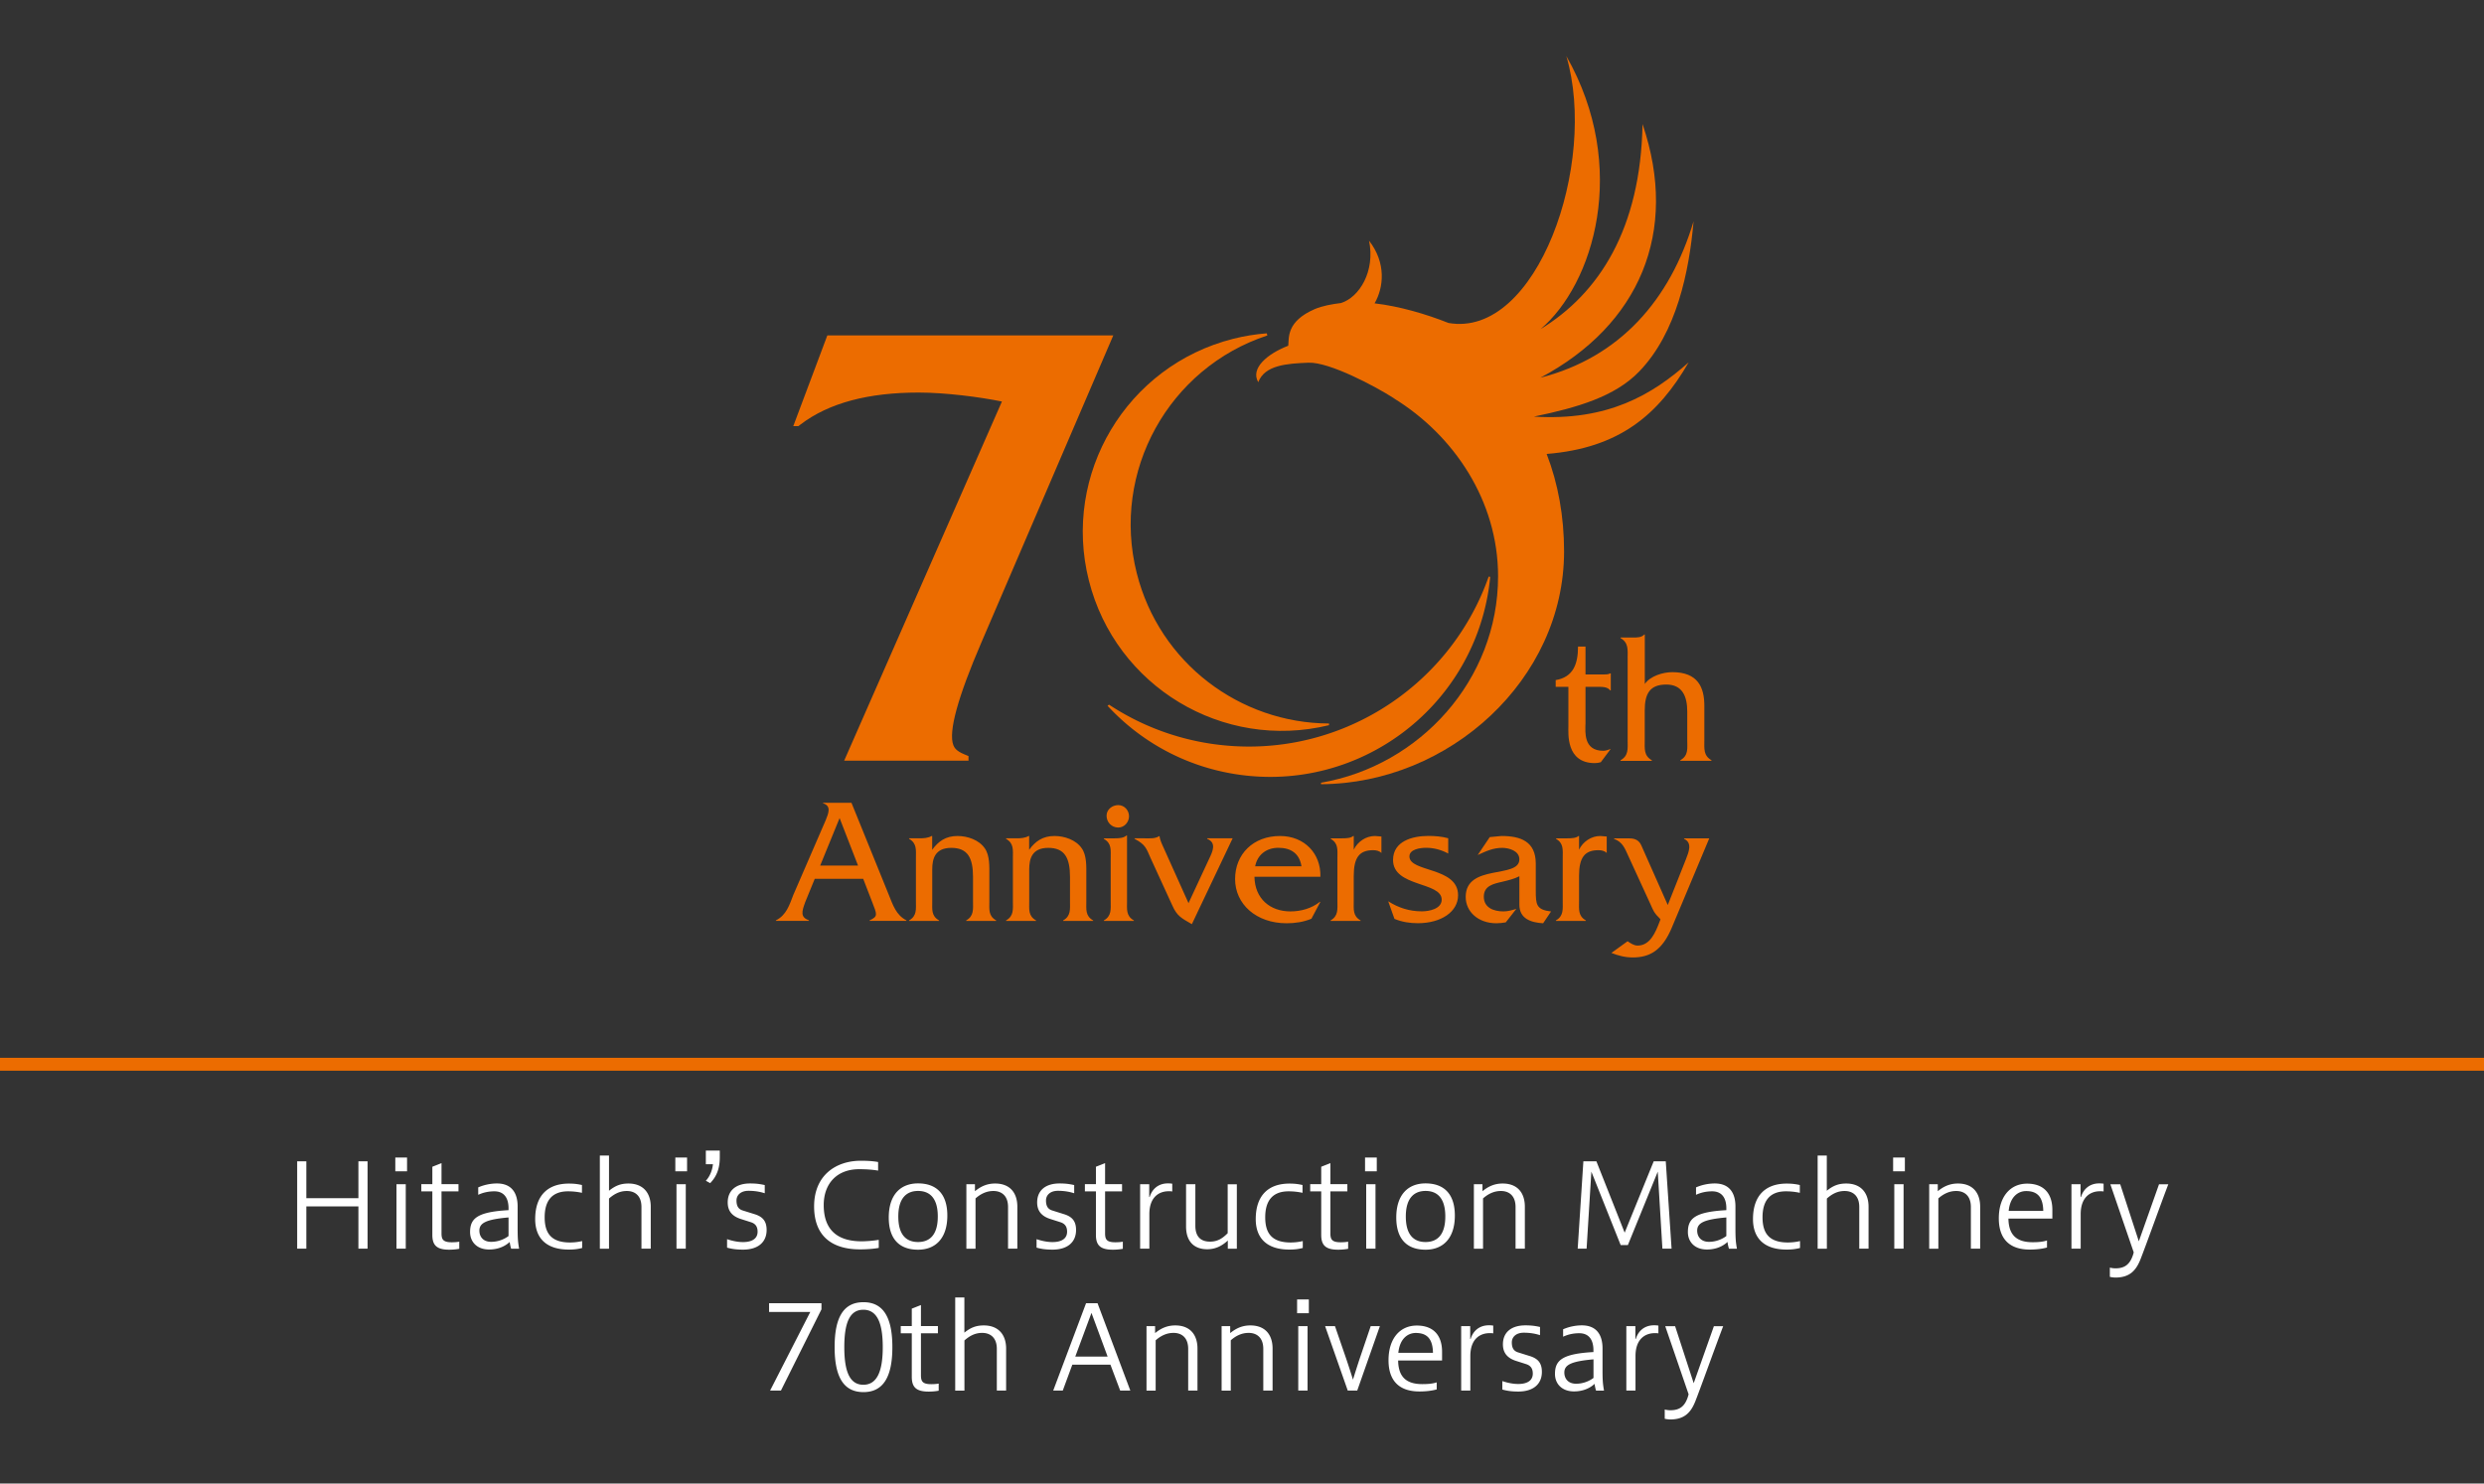 <svg id="レイヤー_1" xmlns="http://www.w3.org/2000/svg" viewBox="0 0 385 230"><rect x="0" y="0" width="385" height="230" fill="#333333" stroke="none"/><style>.st0{fill:none;stroke:#ec6c00;stroke-width:2;stroke-miterlimit:10}.st1{fill:#ec6c00}.st2{fill:#fff}</style><path class="st0" d="M-5 165h395"/><path class="st1" d="M245.73 112.31c0 1.1-.35 4.09 2.76 4.09.41 0 .78-.15 1.16-.29l-1.54 2.06c-.29.09-.61.14-.93.14-4.5 0-4.09-4.65-4.09-5.78v-6.04h-1.97v-1.05c2.73-.46 3.46-2.5 3.46-5.2h1.16v4.33h2.73c.38 0 .81 0 1.1-.17h.09v2.64h-.09c-.46-.61-1.34-.55-2.09-.55h-1.74v5.82zM253.07 98.84c.67 0 1.36 0 1.77-.46h.09v7.66c.87-1.25 2.84-1.83 4.27-1.83 4.01 0 4.96 2.41 4.96 5.23v5.28c0 1.34-.17 2.41 1.1 3.14v.09h-4.82v-.09c1.28-.73 1.07-1.8 1.07-3.14v-4.41c0-2.35-.76-4.18-3.25-4.18-2.55 0-3.34 1.42-3.34 4.01v4.59c0 1.34-.17 2.41 1.1 3.14v.09h-4.85v-.09c1.28-.73 1.1-1.8 1.1-3.14v-12.66c0-1.34.17-2.41-1.1-3.14v-.09h1.9zM172.55 52h-44.32l-5.28 14.07h.79l.34-.26c4.42-3.38 10.61-4.95 18.3-4.95 4.14 0 9.49.69 12.91 1.39l-24.45 55.68h19.27v-.71l-.76-.32c-1.11-.47-1.43-.97-1.58-1.35-.83-2.08.74-7.59 4.33-15.93L172.55 52zM205.98 112.17c-13.76-.05-26.27-9.35-29.79-23.3-3.99-15.8 4.99-31.84 20.24-36.86l-.09-.33c-1.73.13-3.47.41-5.21.85-16.53 4.18-26.54 20.96-22.36 37.48 4.15 16.44 20.78 26.43 37.22 22.42l-.01-.26z"/><path class="st1" d="M230.73 89.4c-6.15 17.52-24.04 28.77-43.07 25.9a39.264 39.264 0 0 1-15.77-6.05l-.23.17c5.1 5.53 12.05 9.43 20.07 10.64 18.73 2.82 36.2-10.07 39.02-28.8.09-.61.16-1.22.22-1.82l-.24-.04z"/><path class="st1" d="M237.74 64.59c6.7-1.39 12.55-3.08 16.33-7 5.79-6 7.73-15.45 8.42-23.28-3.64 12.19-11.43 21.1-23.74 24.25 15.33-8.17 21.53-22.57 15.83-39.32-.3 16.28-6.75 26.25-15.81 31.79 8.21-6.95 13.8-25.09 4-42.34 4.93 16.72-4.57 43.79-18.27 41.38-3.44-1.37-7.58-2.59-11.45-3.04 1.44-2.5 1.81-6.29-.86-9.72.99 4.74-1.5 8.78-4.34 9.67-1.41.17-2.94.45-4.07.94-4.41 1.91-3.98 4.43-4.11 5.68-3.27 1.26-5.9 3.52-4.65 5.65 1.01-2.64 4.4-2.89 7.79-3.02 3.25-.12 10.4 3.69 13.2 5.49v.02c9.31 5.71 16.18 15.88 16.18 27.6 0 16.05-12.12 29.38-27.44 32.01v.23c19.86-.1 37.67-16.22 37.67-36.09 0-5.4-.92-10.51-2.7-15.11 11.27-.91 17.29-6.06 22.01-14.2-5.65 5.01-12.51 9.12-23.99 8.41z"/><g><path class="st1" d="M142.53 129.97c.61 0 1.28-.03 1.87-.36h.08v2.14c.97-1.34 2.12-2.14 3.93-2.14 1.56 0 3.34.61 4.23 1.92.78 1.11.7 2.84.7 4.15v4.04c0 1.28-.17 2.28 1.06 2.98v.08h-4.65v-.08c1.22-.7 1.06-1.73 1.06-2.98v-3.76c0-2.98-.84-4.51-3.37-4.51-2.53 0-2.95 1.7-2.95 3.34v4.93c0 1.28-.17 2.28 1.06 2.98v.08h-4.65v-.08c1.23-.7 1.06-1.73 1.06-3.01v-6.63c0-1.28.17-2.31-1.06-3.01v-.08h1.63zM157.56 129.97c.61 0 1.28-.03 1.87-.36h.08v2.14c.97-1.34 2.12-2.14 3.93-2.14 1.56 0 3.34.61 4.23 1.92.78 1.11.7 2.84.7 4.15v4.04c0 1.28-.17 2.28 1.06 2.98v.08h-4.65v-.08c1.22-.7 1.06-1.73 1.06-2.98v-3.76c0-2.98-.84-4.51-3.37-4.51-2.53 0-2.95 1.7-2.95 3.34v4.93c0 1.28-.17 2.28 1.06 2.98v.08h-4.65v-.08c1.23-.7 1.06-1.73 1.06-3.01v-6.63c0-1.28.17-2.31-1.06-3.01v-.08h1.63zM172.79 129.97c.64 0 1.34-.03 1.81-.44h.08v10.16c0 1.28-.17 2.31 1.06 3.01v.08h-4.65v-.08c1.22-.7 1.06-1.73 1.06-3.01v-6.65c0-1.28.17-2.28-1.06-2.98v-.08h1.7zm.53-1.67c-1.03 0-1.81-.81-1.81-1.84 0-.97.89-1.64 1.81-1.64.95 0 1.67.81 1.67 1.73 0 .91-.72 1.75-1.67 1.75zM177.36 129.97c.86 0 1.67.08 2.28-.33h.08c.03.33.22.92.45 1.39l4.04 8.99 3.2-6.88c.56-1.17 1.17-2.48-.31-3.09v-.08h3.95l-6.32 13.31c-1.59-.92-2.31-1.25-3.03-2.9l-3.37-7.35c-.67-1.5-.75-2.06-2.48-2.98v-.08h1.51zM194.43 135.93c.06 3.4 2.42 5.37 5.57 5.37 1.67 0 3.29-.47 4.57-1.48h.08l-1.39 2.62c-1.2.5-2.53.7-3.84.7-4.73 0-7.99-2.98-7.99-6.85 0-3.87 2.81-6.68 6.96-6.68 3.79 0 6.37 2.73 6.26 6.32h-10.22zm7.29-1.62c-.31-1.95-1.59-2.87-3.59-2.87-1.87 0-3.26 1.11-3.59 2.87h7.18zM208.04 129.97c.64 0 1.31-.03 1.7-.36h.08v2.12c.61-1.25 1.89-2.12 3.29-2.12l1 .08v2.56c-.31-.33-.81-.44-1.28-.44-2.12 0-3.01 1.11-3.01 3.98v3.9c0 1.28-.17 2.31 1.06 3.01v.08h-4.65v-.08c1.22-.7 1.06-1.73 1.06-3.01v-6.65c0-1.28.17-2.28-1.03-2.98v-.08h1.78zM224.46 132.33c-1.03-.56-2.2-.89-3.42-.89-.92 0-2.59.22-2.59 1.34 0 2.48 7.54 1.59 7.54 6.01 0 2.59-2.65 4.34-6.24 4.34-1.25 0-2.45-.19-3.62-.67l-.97-2.73c1.61 1.03 3.31 1.56 5.23 1.56 1.14 0 3.06-.39 3.06-1.81 0-2.81-7.54-1.92-7.54-6.15 0-2.95 3.06-3.73 5.46-3.73 1.03 0 2.09.08 3.09.36v2.37zM239.17 143.14c-1.84-.11-3.68-.67-3.68-2.89v-4.4c-.81.42-1.75.64-2.67.86-1.34.31-2.84.61-2.84 2.31 0 1.73 1.56 2.28 3.04 2.28.67 0 1.34-.19 2-.39l-1.64 2.09c-.47.08-.97.14-1.45.14-2.81 0-4.76-1.78-4.76-4.09 0-5.18 8.32-2.78 8.32-5.82 0-1.34-1.64-1.78-2.67-1.78-1.42 0-2.53.53-3.79 1.11l1.87-2.78 1.81-.17c3.01 0 5.29.86 5.32 4.23v4.18c0 2.2.06 3.03 2.37 3.29l-1.23 1.83zM242.96 129.97c.64 0 1.31-.03 1.7-.36h.08v2.12c.61-1.25 1.89-2.12 3.29-2.12l1 .08v2.56c-.31-.33-.81-.44-1.28-.44-2.12 0-3.01 1.11-3.01 3.98v3.9c0 1.28-.17 2.31 1.06 3.01v.08h-4.65v-.08c1.22-.7 1.06-1.73 1.06-3.01v-6.65c0-1.28.17-2.28-1.03-2.98v-.08h1.78zM261.3 133.23c.42-1.09 1.06-2.56-.28-3.17v-.08h3.9l-5.79 13.81c-1.5 3.59-3.45 4.65-6.07 4.65-1.2 0-2.23-.28-3.31-.7l2.51-1.81c.47.31.97.67 1.56.67 1.95 0 2.78-2.09 3.37-3.62l.17-.44-.11-.14c-.92-.92-.92-1.06-1.45-2.23l-3.4-7.41c-.56-1.22-.89-2.2-2.23-2.7v-.08h2.37c1.03 0 1.56.42 1.86 1.11l4.09 9.22 2.81-7.08zM137.76 138.74l-5.79-14.28h-4.4v.08c1.34.42.81 1.59.42 2.59l-5.03 11.61c-.61 1.59-1.09 3.15-2.7 3.95v.08h5.12v-.08c-1.34-.5-1.14-1.31-.56-2.87l1.46-3.57h7.51l1.38 3.57c.75 1.95.97 2.25-.39 2.87v.08h5.71v-.08c-1.59-.81-2.09-2.36-2.73-3.95zm-10.64-4.54l3.01-7.37 2.86 7.37h-5.87z"/></g><g><path class="st2" d="M46.06 193.59v-13.54h1.42v5.71h8.07v-5.71h1.42v13.54h-1.42v-6.55h-8.07v6.55h-1.42zM61.27 181.6v-2.14h1.82v2.14h-1.82zm.18 11.99v-9.99h1.44v9.99h-1.44zM71.19 193.61c-.58.11-1.12.14-1.57.14-1.96 0-2.61-.72-2.61-2.29v-6.75H65.3v-1.12h1.71v-2.7l1.42-.56v3.26h2.63v1.12h-2.63v6.52c0 .95.27 1.37 1.6 1.37.49 0 .86-.04 1.15-.09v1.1zM79.22 193.59c-.09-.31-.18-.67-.22-1.04-.65.61-1.71 1.17-3.19 1.17-1.91 0-2.95-1.21-2.95-2.7 0-2.07 1.03-3.13 5.96-3.4v-.29c0-1.46-.59-2.63-2.2-2.63-.79 0-1.64.14-2.5.54v-1.15c1.12-.49 2.21-.61 2.9-.61 2.38 0 3.21 1.6 3.21 3.57v3.4c0 1.55.05 2.14.23 3.15h-1.24zm-.4-4.84c-3.58.31-4.52.9-4.52 2.05 0 .88.54 1.73 1.82 1.73 1.15 0 2.11-.45 2.7-.9v-2.88zM90.25 193.48c-.77.2-1.37.25-2.11.25-3.4 0-5.19-1.71-5.19-4.72 0-3.64 1.93-5.51 5.22-5.51.72 0 1.26.05 2.03.22v1.21c-.61-.13-1.31-.23-2.16-.23-2.65 0-3.62 1.66-3.62 4.02 0 2.32.88 3.91 3.92 3.91.31 0 1.08-.02 1.89-.22v1.07zM92.97 193.59v-14.44h1.42v5.46c.96-.77 1.8-1.12 3.01-1.12 2.27 0 3.46 1.44 3.46 3.6v6.5h-1.44v-6.46c0-1.75-1.01-2.48-2.27-2.48-1.13 0-1.98.49-2.76 1.17v7.78h-1.42zM104.67 181.6v-2.14h1.82v2.14h-1.82zm.18 11.99v-9.99h1.44v9.99h-1.44zM109.4 183.06c.59-.63.99-1.55 1.1-2.56h-1.1v-2.12h2.16v1.04c0 1.48-.34 2.84-1.49 4.01l-.67-.37zM112.7 192.12c.85.29 1.71.45 2.45.45 1.57 0 2.27-.65 2.27-1.6 0-.68-.23-1.22-1.03-1.48l-1.57-.5c-1.41-.45-2.03-1.3-2.03-2.57 0-1.87 1.31-2.94 3.47-2.94.86 0 1.48.07 2.27.25V185c-.9-.29-1.73-.38-2.52-.38-1.21 0-1.86.68-1.86 1.5 0 .83.27 1.33.97 1.55l1.86.58c1.31.41 1.84 1.15 1.84 2.45 0 1.87-1.31 3.04-3.66 3.04-.95 0-1.69-.09-2.47-.31v-1.31zM136.21 193.47c-.85.16-1.94.23-2.92.23-4.2 0-7.11-1.94-7.11-6.66 0-4.88 3.44-7.08 7.24-7.08.85 0 1.86.04 2.68.2v1.33c-.88-.16-1.95-.22-2.94-.22-3.44 0-5.49 2.23-5.49 5.56 0 4.2 2.52 5.62 5.87 5.62.83 0 2.02-.11 2.66-.23v1.25zM146.83 188.46c0 3.49-1.8 5.29-4.54 5.29-2.75 0-4.54-1.51-4.54-4.99s1.78-5.29 4.54-5.29c2.74 0 4.54 1.52 4.54 4.99zm-7.6.14c0 2.99 1.35 3.96 3.06 3.96 1.69 0 3.06-.97 3.06-3.96s-1.37-3.96-3.06-3.96c-1.66 0-3.06.98-3.06 3.96zM149.78 193.59v-9.99h1.33v1.08c.94-.77 1.91-1.19 3.13-1.19 2.29 0 3.44 1.44 3.44 3.6v6.5h-1.44v-6.46c0-1.75-1.01-2.48-2.27-2.48-1.13 0-2.03.5-2.77 1.15v7.8h-1.42zM160.67 192.12c.85.29 1.71.45 2.45.45 1.57 0 2.27-.65 2.27-1.6 0-.68-.23-1.22-1.03-1.48l-1.57-.5c-1.41-.45-2.04-1.3-2.04-2.57 0-1.87 1.31-2.94 3.47-2.94.87 0 1.48.07 2.27.25V185c-.9-.29-1.73-.38-2.52-.38-1.21 0-1.85.68-1.85 1.5 0 .83.27 1.33.97 1.55l1.85.58c1.31.41 1.84 1.15 1.84 2.45 0 1.87-1.31 3.04-3.65 3.04-.96 0-1.69-.09-2.47-.31v-1.31zM174.04 193.61c-.58.11-1.12.14-1.57.14-1.96 0-2.61-.72-2.61-2.29v-6.75h-1.71v-1.12h1.71v-2.7l1.42-.56v3.26h2.63v1.12h-2.63v6.52c0 .95.27 1.37 1.6 1.37.49 0 .87-.04 1.15-.09v1.1zM176.71 193.59v-9.99h1.41v1.98h.07c.36-1.19 1.3-2.11 2.83-2.11.32 0 .5.02.67.05v1.21c-.14-.04-.23-.04-.58-.04-1.39 0-2.97.83-2.97 3.55v5.35h-1.43zM190.3 193.59v-1.26c-.9.83-1.91 1.35-3.19 1.35-2.05 0-3.28-1.22-3.28-3.53v-6.55h1.44v6.43c0 1.82.96 2.47 2.27 2.47 1.17 0 1.94-.5 2.74-1.31v-7.58h1.42v9.99h-1.4zM201.93 193.48c-.77.2-1.37.25-2.11.25-3.4 0-5.19-1.71-5.19-4.72 0-3.64 1.93-5.51 5.22-5.51.72 0 1.26.05 2.03.22v1.21c-.61-.13-1.31-.23-2.16-.23-2.65 0-3.62 1.66-3.62 4.02 0 2.32.88 3.91 3.93 3.91.31 0 1.08-.02 1.89-.22v1.07zM208.96 193.61c-.58.11-1.12.14-1.57.14-1.96 0-2.61-.72-2.61-2.29v-6.75h-1.71v-1.12h1.71v-2.7l1.42-.56v3.26h2.63v1.12h-2.63v6.52c0 .95.27 1.37 1.6 1.37.49 0 .86-.04 1.15-.09v1.1zM211.57 181.6v-2.14h1.82v2.14h-1.82zm.18 11.99v-9.99h1.44v9.99h-1.44zM225.49 188.46c0 3.49-1.8 5.29-4.54 5.29-2.75 0-4.54-1.51-4.54-4.99s1.78-5.29 4.54-5.29c2.74 0 4.54 1.52 4.54 4.99zm-7.6.14c0 2.99 1.35 3.96 3.06 3.96 1.69 0 3.06-.97 3.06-3.96s-1.37-3.96-3.06-3.96c-1.66 0-3.06.98-3.06 3.96zM228.44 193.59v-9.99h1.33v1.08c.94-.77 1.91-1.19 3.13-1.19 2.29 0 3.44 1.44 3.44 3.6v6.5h-1.44v-6.46c0-1.75-1.01-2.48-2.27-2.48-1.13 0-2.03.5-2.77 1.15v7.8h-1.42zM244.53 193.59l.88-13.54h2.02l4.38 11.06 4.5-11.06h1.87l.9 13.54h-1.42l-.72-11.94-4.63 11.38h-1.12l-4.54-11.38-.74 11.94h-1.38zM267.97 193.59c-.09-.31-.18-.67-.22-1.04-.65.61-1.71 1.17-3.19 1.17-1.91 0-2.95-1.21-2.95-2.7 0-2.07 1.03-3.13 5.96-3.4v-.29c0-1.46-.59-2.63-2.2-2.63-.79 0-1.64.14-2.5.54v-1.15c1.12-.49 2.21-.61 2.9-.61 2.38 0 3.21 1.6 3.21 3.57v3.4c0 1.55.05 2.14.23 3.15h-1.24zm-.4-4.84c-3.58.31-4.52.9-4.52 2.05 0 .88.54 1.73 1.82 1.73 1.15 0 2.11-.45 2.7-.9v-2.88zM279 193.48c-.77.2-1.37.25-2.11.25-3.4 0-5.19-1.71-5.19-4.72 0-3.64 1.93-5.51 5.22-5.51.72 0 1.26.05 2.04.22v1.21c-.61-.13-1.31-.23-2.16-.23-2.65 0-3.62 1.66-3.62 4.02 0 2.32.88 3.91 3.92 3.91.31 0 1.08-.02 1.89-.22v1.07zM281.72 193.59v-14.44h1.42v5.46c.95-.77 1.8-1.12 3.01-1.12 2.27 0 3.46 1.44 3.46 3.6v6.5h-1.44v-6.46c0-1.75-1.01-2.48-2.27-2.48-1.13 0-1.98.49-2.75 1.17v7.78h-1.43zM293.42 181.6v-2.14h1.82v2.14h-1.82zm.18 11.99v-9.99h1.44v9.99h-1.44zM299.01 193.59v-9.99h1.33v1.08c.94-.77 1.91-1.19 3.13-1.19 2.29 0 3.44 1.44 3.44 3.6v6.5h-1.44v-6.46c0-1.75-1.01-2.48-2.27-2.48-1.13 0-2.04.5-2.77 1.15v7.8h-1.42zM317.27 193.41c-.77.22-1.73.32-2.68.32-3.12 0-4.79-1.64-4.79-4.84 0-3.35 1.77-5.38 4.38-5.38 2.83 0 3.92 1.8 3.92 4.05v1.37h-6.81c.04 2.67 1.4 3.66 3.75 3.66.79 0 1.51-.04 2.23-.27v1.09zm-.58-5.67c-.04-2.34-1.08-3.08-2.66-3.08-1.21 0-2.49.86-2.7 3.08h5.36zM321.06 193.59v-9.99h1.41v1.98h.07c.36-1.19 1.3-2.11 2.83-2.11.32 0 .5.02.67.05v1.21c-.14-.04-.23-.04-.58-.04-1.39 0-2.97.83-2.97 3.55v5.35h-1.43zM327.02 196.53c.27.07.59.11.86.11 1.37 0 2.25-.54 2.76-2.21l.07-.27-3.62-10.55h1.53l2.88 8.84 3.13-8.84h1.44c-1.08 2.81-3.46 9.47-4.32 11.65-.72 1.82-1.76 2.81-3.89 2.81a4.3 4.3 0 0 1-.85-.11v-1.43zM119.36 215.59l6.23-12.19h-6.39v-1.35h8.12v.95l-6.28 12.59h-1.68zM138.31 208.86c0 4.59-1.4 6.97-4.48 6.97-3.06 0-4.47-2.32-4.47-6.97 0-4.66 1.4-6.97 4.47-6.97 3.08 0 4.48 2.36 4.48 6.97zm-7.45 0c0 3.76.83 5.83 2.95 5.83s3.01-2.07 3.01-5.83c0-3.76-.88-5.8-3.01-5.8-2.12 0-2.95 2.03-2.95 5.8zM145.5 215.61c-.58.11-1.12.14-1.57.14-1.96 0-2.61-.72-2.61-2.29v-6.75h-1.71v-1.12h1.71v-2.7l1.42-.56v3.26h2.63v1.12h-2.63v6.52c0 .95.27 1.37 1.6 1.37.49 0 .86-.04 1.15-.09v1.1zM148.05 215.59v-14.44h1.42v5.46c.95-.77 1.8-1.12 3.01-1.12 2.27 0 3.46 1.44 3.46 3.6v6.5h-1.44v-6.46c0-1.75-1.01-2.48-2.27-2.48-1.13 0-1.98.49-2.75 1.17v7.78h-1.43zM163.24 215.59l5.09-13.54h1.78l5.08 13.54h-1.57l-1.51-4.01h-5.91l-1.48 4.01h-1.48zm3.42-5.27h5.01l-2.5-6.77-2.51 6.77zM177.7 215.59v-9.99h1.33v1.08c.94-.77 1.91-1.19 3.13-1.19 2.29 0 3.44 1.44 3.44 3.6v6.5h-1.44v-6.46c0-1.75-1.01-2.48-2.27-2.48-1.13 0-2.04.5-2.77 1.15v7.8h-1.42zM189.34 215.59v-9.99h1.33v1.08c.94-.77 1.91-1.19 3.13-1.19 2.29 0 3.44 1.44 3.44 3.6v6.5h-1.44v-6.46c0-1.75-1.01-2.48-2.27-2.48-1.13 0-2.04.5-2.77 1.15v7.8h-1.42zM201.04 203.6v-2.14h1.82v2.14h-1.82zm.18 11.99v-9.99h1.44v9.99h-1.44zM208.89 215.59l-3.51-9.99h1.53l1.73 5.02c.31.92.76 2.29 1.06 3.28.29-.94.7-2.23 1.04-3.26l1.71-5.04h1.42l-3.51 9.99h-1.47zM222.68 215.41c-.77.22-1.73.32-2.68.32-3.12 0-4.79-1.64-4.79-4.84 0-3.35 1.76-5.38 4.38-5.38 2.83 0 3.92 1.8 3.92 4.05v1.37h-6.81c.04 2.67 1.4 3.66 3.75 3.66.79 0 1.51-.04 2.23-.27v1.09zm-.58-5.67c-.04-2.34-1.08-3.08-2.67-3.08-1.21 0-2.48.86-2.7 3.08h5.37zM226.47 215.59v-9.99h1.4v1.98h.07c.36-1.19 1.3-2.11 2.83-2.11.32 0 .5.02.67.05v1.21c-.14-.04-.23-.04-.58-.04-1.39 0-2.97.83-2.97 3.55v5.35h-1.42zM232.85 214.12c.85.29 1.71.45 2.45.45 1.57 0 2.27-.65 2.27-1.6 0-.68-.23-1.22-1.03-1.48l-1.57-.5c-1.4-.45-2.03-1.3-2.03-2.57 0-1.87 1.31-2.94 3.48-2.94.86 0 1.48.07 2.27.25V207c-.9-.29-1.73-.38-2.52-.38-1.21 0-1.85.68-1.85 1.5 0 .83.27 1.33.97 1.55l1.85.58c1.31.41 1.84 1.15 1.84 2.45 0 1.87-1.31 3.04-3.66 3.04-.95 0-1.69-.09-2.47-.31v-1.31zM247.37 215.59c-.09-.31-.18-.67-.22-1.04-.65.61-1.71 1.17-3.19 1.17-1.91 0-2.95-1.21-2.95-2.7 0-2.07 1.03-3.13 5.96-3.4v-.29c0-1.46-.59-2.63-2.2-2.63-.79 0-1.64.14-2.5.54v-1.15c1.12-.49 2.21-.61 2.9-.61 2.38 0 3.21 1.6 3.21 3.57v3.4c0 1.55.05 2.14.23 3.15h-1.24zm-.39-4.84c-3.58.31-4.52.9-4.52 2.05 0 .88.54 1.73 1.82 1.73 1.15 0 2.11-.45 2.7-.9v-2.88zM252.07 215.59v-9.99h1.4v1.98h.07c.36-1.19 1.3-2.11 2.83-2.11.32 0 .5.02.67.05v1.21c-.14-.04-.23-.04-.58-.04-1.39 0-2.97.83-2.97 3.55v5.35h-1.42zM258.03 218.53c.27.07.59.11.87.11 1.37 0 2.25-.54 2.75-2.21l.07-.27-3.62-10.55h1.53l2.88 8.84 3.13-8.84h1.44c-1.08 2.81-3.46 9.47-4.32 11.65-.72 1.82-1.76 2.81-3.89 2.81a4.3 4.3 0 0 1-.85-.11v-1.43z"/></g></svg>